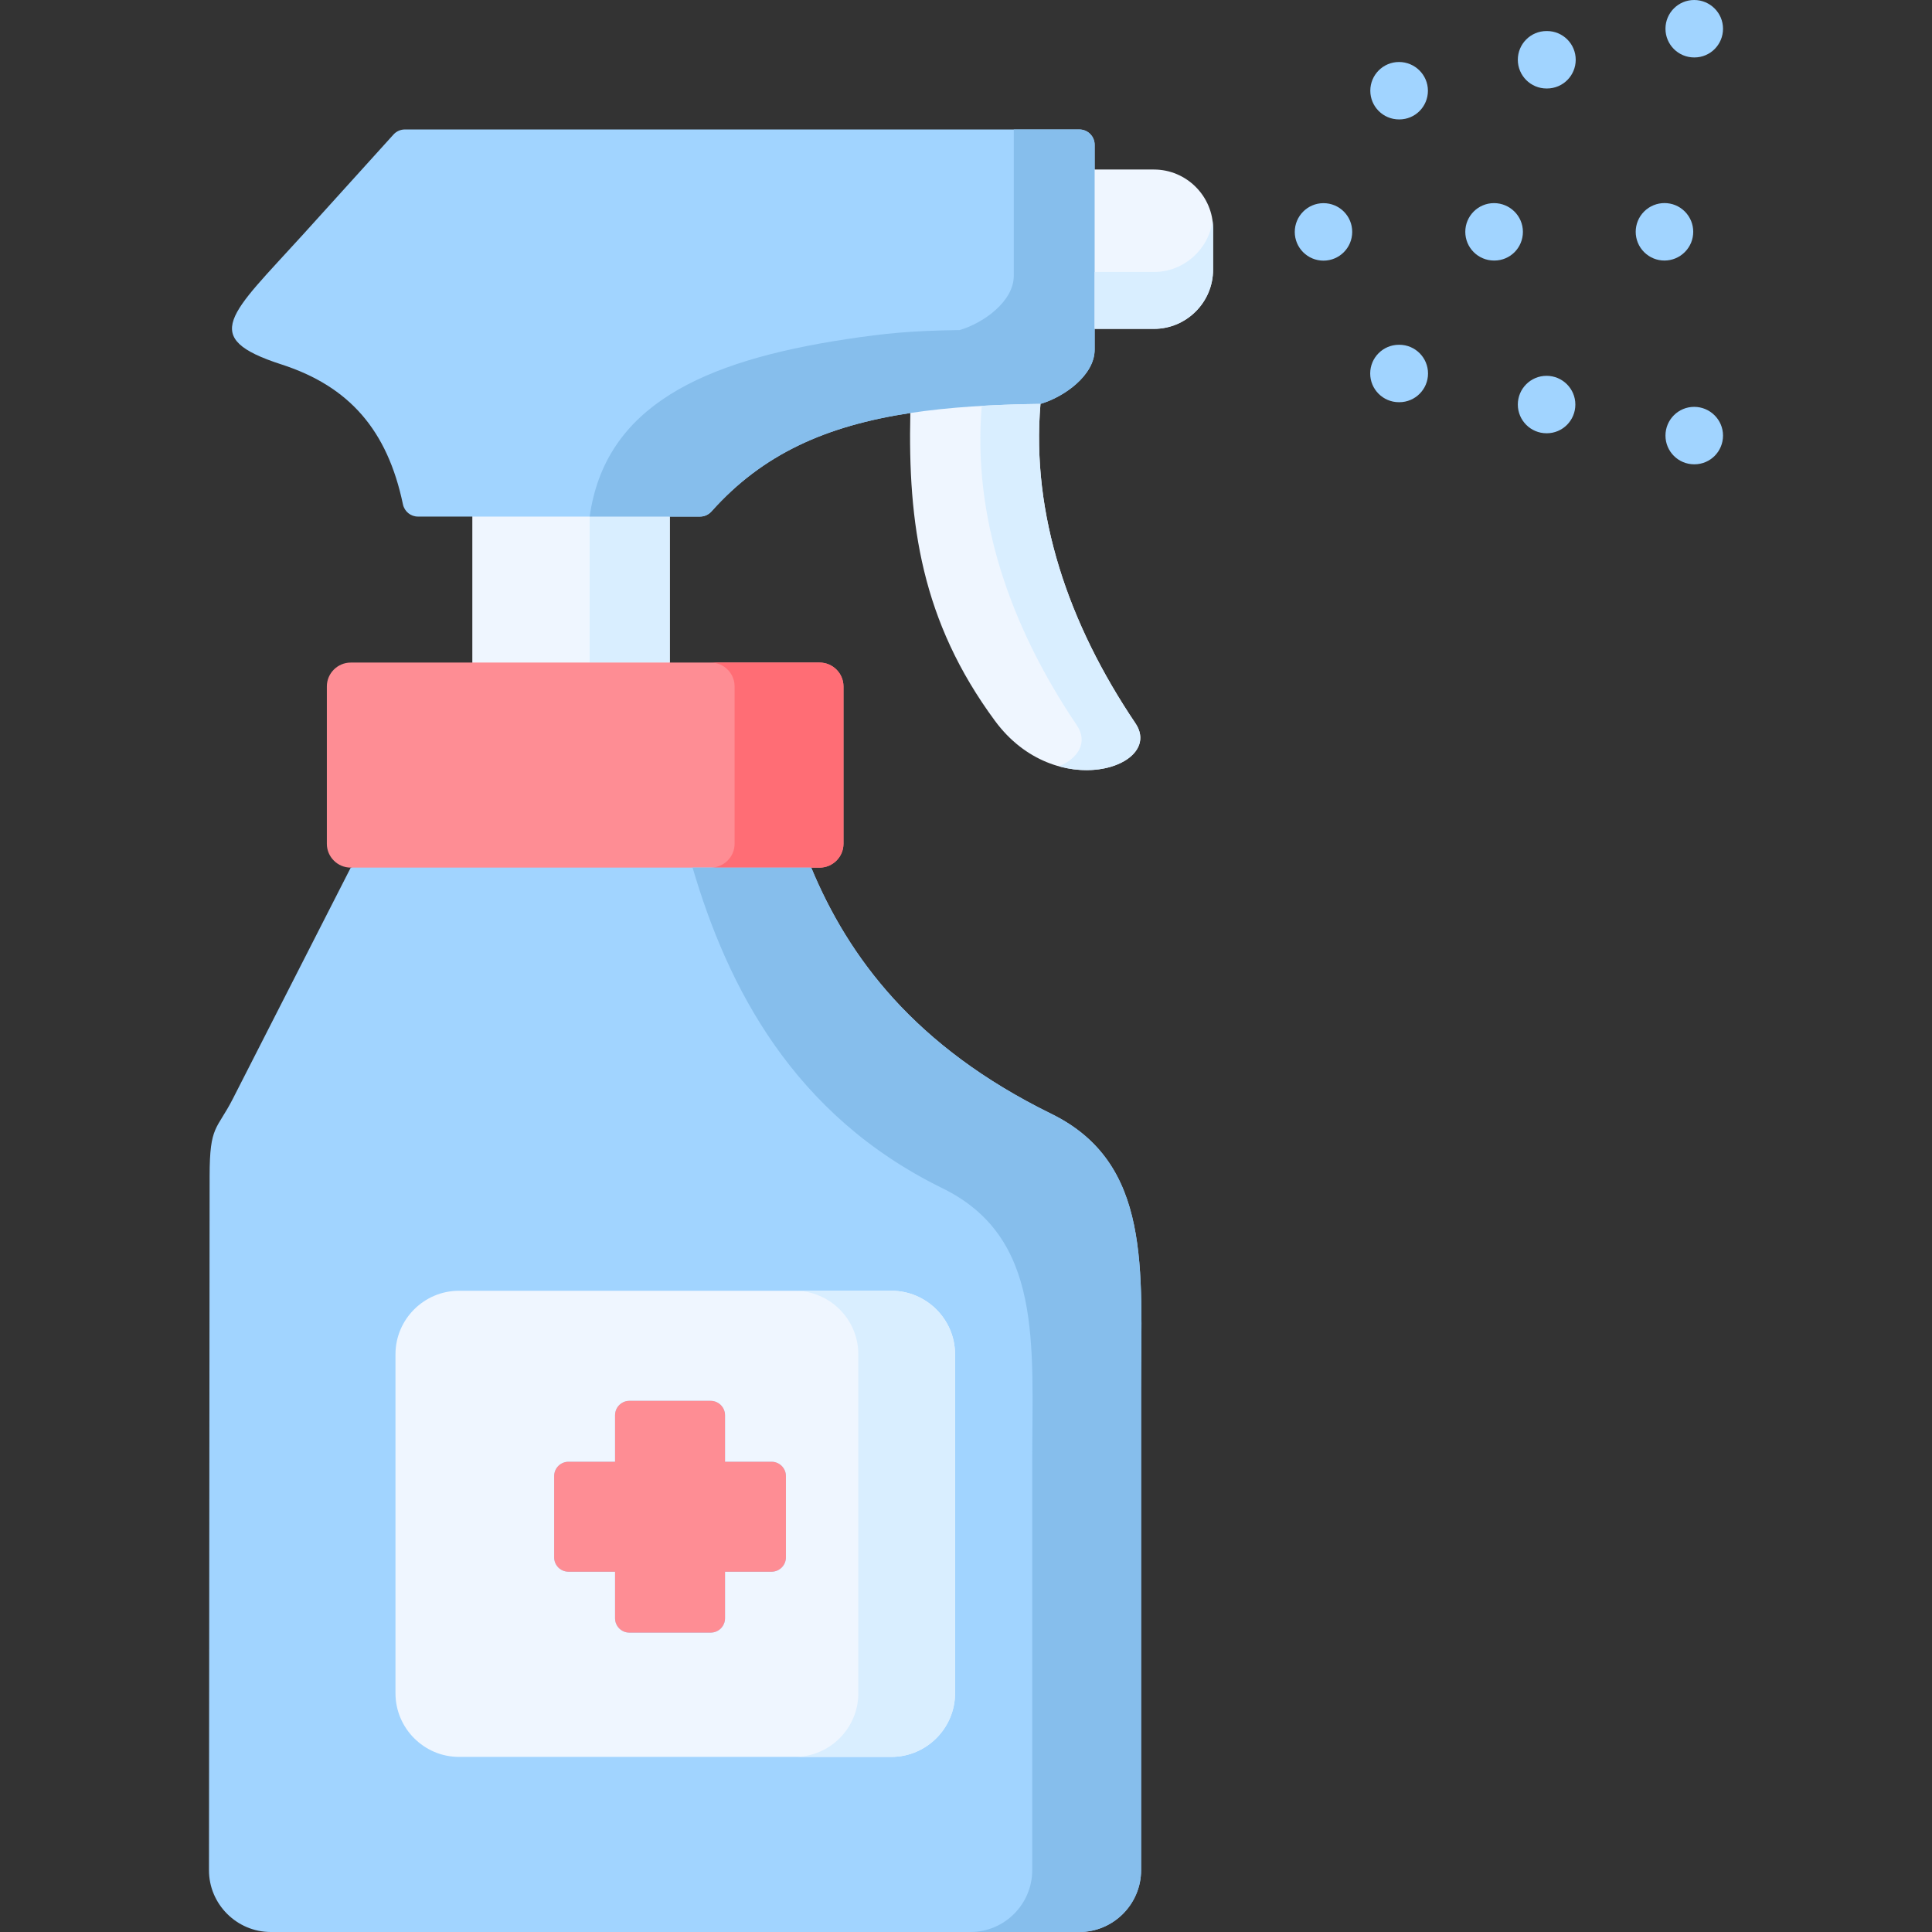 <svg width="90" height="90" viewBox="0 0 90 90" fill="none" xmlns="http://www.w3.org/2000/svg">
<rect x="0" y="0" width="90" height="90" fill="#333333" stroke="none"/>
<g clip-path="url(#clip0_2_579)">
<path fill-rule="evenodd" clip-rule="evenodd" d="M22.003 22.208H31.201V32.721H22.003V22.208Z" fill="#EFF6FF"/>
<path fill-rule="evenodd" clip-rule="evenodd" d="M32.612 24.064C32.818 24.064 33.011 23.973 33.148 23.82C35.524 21.157 38.469 19.838 42.407 19.239C44.207 18.966 46.214 18.845 48.47 18.815C49.567 18.496 50.993 17.485 50.993 16.286V15.32V7.897V6.744C50.993 6.35 50.673 6.031 50.279 6.031H49.092H44.065H18.861C18.659 6.031 18.467 6.116 18.331 6.266L14.124 10.916C10.711 14.678 9.234 15.725 13.118 16.979C16.275 18.001 18.048 20.043 18.77 23.493C18.839 23.824 19.129 24.064 19.468 24.064H23.737H32.612Z" fill="#A1D4FF"/>
<path fill-rule="evenodd" clip-rule="evenodd" d="M52.889 33.687C49.769 29.055 48.035 23.973 48.47 18.814C46.138 17.697 44.136 17.904 42.407 19.239C42.29 24.397 42.927 28.938 46.346 33.575C49.177 37.424 54.265 35.72 52.889 33.687Z" fill="#EFF6FF"/>
<path fill-rule="evenodd" clip-rule="evenodd" d="M53.754 15.32C55.271 15.32 56.51 14.081 56.51 12.564V10.653C56.51 9.136 55.271 7.897 53.754 7.897H49.233V15.32H53.754V15.32Z" fill="#EFF6FF"/>
<path fill-rule="evenodd" clip-rule="evenodd" d="M27.469 24.064V30.865H31.201V24.064H28.172H27.469Z" fill="#D9EEFF"/>
<path fill-rule="evenodd" clip-rule="evenodd" d="M27.469 24.064H31.201H32.612C32.818 24.064 33.011 23.973 33.148 23.82C35.524 21.157 38.469 19.838 42.407 19.239C44.207 18.966 46.214 18.845 48.47 18.815C49.567 18.496 50.993 17.485 50.993 16.286V15.32V7.897V6.744C50.993 6.35 50.673 6.031 50.279 6.031H47.226V12.848C47.226 14.046 45.8 15.057 44.702 15.376C42.447 15.406 41.218 15.528 39.418 15.801C32.728 16.817 28.192 18.916 27.469 24.064Z" fill="#86BEEC"/>
<path fill-rule="evenodd" clip-rule="evenodd" d="M45.734 18.905C45.299 24.063 47.033 29.146 50.158 33.778C50.694 34.572 50.244 35.315 49.334 35.699C51.686 36.352 53.845 35.098 52.889 33.687C49.769 29.055 48.035 23.973 48.469 18.814C47.514 18.825 46.604 18.855 45.734 18.905Z" fill="#D9EEFF"/>
<path fill-rule="evenodd" clip-rule="evenodd" d="M50.993 15.32H53.754C55.271 15.32 56.51 14.081 56.51 12.564V10.653C56.51 10.526 56.5 10.405 56.484 10.284C56.302 11.624 55.145 12.67 53.754 12.67H50.993V15.32Z" fill="#D9EEFF"/>
<path fill-rule="evenodd" clip-rule="evenodd" d="M48.965 51.881C53.678 54.187 53.157 59.143 53.157 64.68V87.118C53.157 88.705 51.863 90 50.28 90H12.612C11.03 90 9.73 88.7 9.735 87.118L9.765 54.784C9.765 52.407 10.099 52.65 10.848 51.184L16.339 40.417L26.053 37.115L37.79 40.417C39.519 44.579 42.614 48.766 48.965 51.881Z" fill="#A1D4FF"/>
<path fill-rule="evenodd" clip-rule="evenodd" d="M39.292 39.31V31.973C39.292 31.366 38.791 30.865 38.179 30.865H32.935H23.737H16.339C15.727 30.865 15.226 31.366 15.226 31.973V39.31C15.226 39.917 15.727 40.417 16.339 40.417H37.79H38.179C38.791 40.417 39.292 39.917 39.292 39.31Z" fill="#FE8D94"/>
<path fill-rule="evenodd" clip-rule="evenodd" d="M34.22 31.973V39.31C34.22 39.917 33.719 40.417 33.107 40.417H37.79H38.179C38.791 40.417 39.291 39.917 39.291 39.31V31.973C39.291 31.366 38.791 30.865 38.179 30.865H33.107C33.34 30.865 33.552 30.936 33.734 31.057C34.028 31.259 34.22 31.593 34.22 31.973Z" fill="#FF6D75"/>
<path fill-rule="evenodd" clip-rule="evenodd" d="M32.263 40.417C33.891 45.96 36.94 51.942 43.898 55.35C48.606 57.656 48.085 62.612 48.085 68.149V87.118C48.085 88.706 46.791 90 45.208 90H50.28C51.862 90 53.157 88.706 53.157 87.118V64.68C53.157 59.143 53.678 54.187 48.965 51.881C42.614 48.766 39.519 44.579 37.79 40.417H33.107H32.718H32.263Z" fill="#86BEEC"/>
<path fill-rule="evenodd" clip-rule="evenodd" d="M18.423 63.087V78.88C18.423 80.508 19.753 81.843 21.381 81.843H41.527C43.155 81.843 44.49 80.508 44.49 78.88V63.087C44.49 61.459 43.155 60.129 41.527 60.129H21.381C19.752 60.129 18.423 61.459 18.423 63.087ZM25.815 72.549V68.761C25.815 68.392 26.114 68.094 26.483 68.094H28.652V65.924C28.652 65.56 28.951 65.257 29.314 65.257H33.107C33.476 65.257 33.774 65.56 33.774 65.924V68.094H35.944C36.308 68.094 36.611 68.392 36.611 68.761V72.549C36.611 72.918 36.308 73.216 35.944 73.216H33.774V75.386C33.774 75.755 33.476 76.053 33.107 76.053H29.314C28.951 76.053 28.652 75.755 28.652 75.386V73.216H26.483C26.114 73.216 25.815 72.918 25.815 72.549Z" fill="#EFF6FF"/>
<path fill-rule="evenodd" clip-rule="evenodd" d="M28.652 73.216V75.385C28.652 75.755 28.951 76.053 29.314 76.053H33.107C33.476 76.053 33.774 75.755 33.774 75.385V73.216H35.944C36.308 73.216 36.611 72.918 36.611 72.549V68.761C36.611 68.392 36.308 68.094 35.944 68.094H33.774V65.924C33.774 65.56 33.476 65.257 33.107 65.257H29.314C28.951 65.257 28.652 65.56 28.652 65.924V68.094H26.483C26.114 68.094 25.815 68.392 25.815 68.761V72.549C25.815 72.918 26.114 73.216 26.483 73.216H28.652Z" fill="#FE8D94"/>
<path fill-rule="evenodd" clip-rule="evenodd" d="M39.984 63.087V78.88C39.984 80.508 38.654 81.843 37.021 81.843H41.527C43.155 81.843 44.49 80.508 44.49 78.88V63.087C44.49 61.459 43.155 60.129 41.527 60.129H37.021C38.654 60.129 39.984 61.459 39.984 63.087Z" fill="#D9EEFF"/>
<path d="M65.186 18.736H65.167C64.428 18.736 63.829 18.137 63.829 17.399C63.829 16.66 64.428 16.061 65.167 16.061H65.186C65.924 16.061 66.523 16.66 66.523 17.399C66.523 18.137 65.924 18.736 65.186 18.736Z" fill="#A1D4FF"/>
<path d="M72.065 4.122H72.044C71.305 4.122 70.706 3.523 70.706 2.784C70.706 2.045 71.305 1.446 72.044 1.446H72.065C72.804 1.446 73.403 2.045 73.403 2.784C73.403 3.523 72.804 4.122 72.065 4.122Z" fill="#A1D4FF"/>
<path d="M78.933 2.676H78.921C78.182 2.676 77.584 2.077 77.584 1.338C77.584 0.599 78.182 0 78.921 0C79.66 0 80.265 0.599 80.265 1.338C80.265 2.077 79.672 2.676 78.933 2.676Z" fill="#A1D4FF"/>
<path d="M65.187 5.563H65.172C64.433 5.563 63.834 4.964 63.834 4.226C63.834 3.487 64.433 2.888 65.172 2.888C65.911 2.888 66.518 3.487 66.518 4.226C66.518 4.964 65.926 5.563 65.187 5.563Z" fill="#A1D4FF"/>
<path d="M61.653 12.142C60.914 12.142 60.315 11.543 60.315 10.805C60.315 10.066 60.914 9.464 61.653 9.464C62.392 9.464 62.991 10.06 62.991 10.8V10.805C62.99 11.543 62.392 12.142 61.653 12.142Z" fill="#A1D4FF"/>
<path d="M72.053 20.183H72.044C71.305 20.183 70.706 19.584 70.706 18.845C70.706 18.106 71.305 17.507 72.044 17.507C72.783 17.507 73.386 18.106 73.386 18.845C73.386 19.584 72.792 20.183 72.053 20.183Z" fill="#A1D4FF"/>
<path d="M78.932 21.629H78.921C78.182 21.629 77.584 21.03 77.584 20.291C77.584 19.552 78.182 18.953 78.921 18.953C79.66 18.953 80.265 19.552 80.265 20.291C80.265 21.03 79.671 21.629 78.932 21.629Z" fill="#A1D4FF"/>
<path d="M69.614 12.137H69.597C68.858 12.137 68.259 11.538 68.259 10.8C68.259 10.061 68.858 9.462 69.597 9.462C70.336 9.462 70.943 10.061 70.943 10.8C70.943 11.538 70.353 12.137 69.614 12.137Z" fill="#A1D4FF"/>
<path d="M77.535 12.137C77.193 12.137 76.851 12.007 76.589 11.745C76.067 11.223 76.067 10.376 76.589 9.853C77.112 9.331 77.962 9.328 78.484 9.851C79.007 10.373 79.009 11.218 78.487 11.741L78.482 11.746C78.22 12.007 77.878 12.137 77.535 12.137Z" fill="#A1D4FF"/>
</g>
<defs>
<clipPath id="clip0_2_579">
<rect width="90" height="90" fill="white"/>
</clipPath>
</defs>
</svg>
